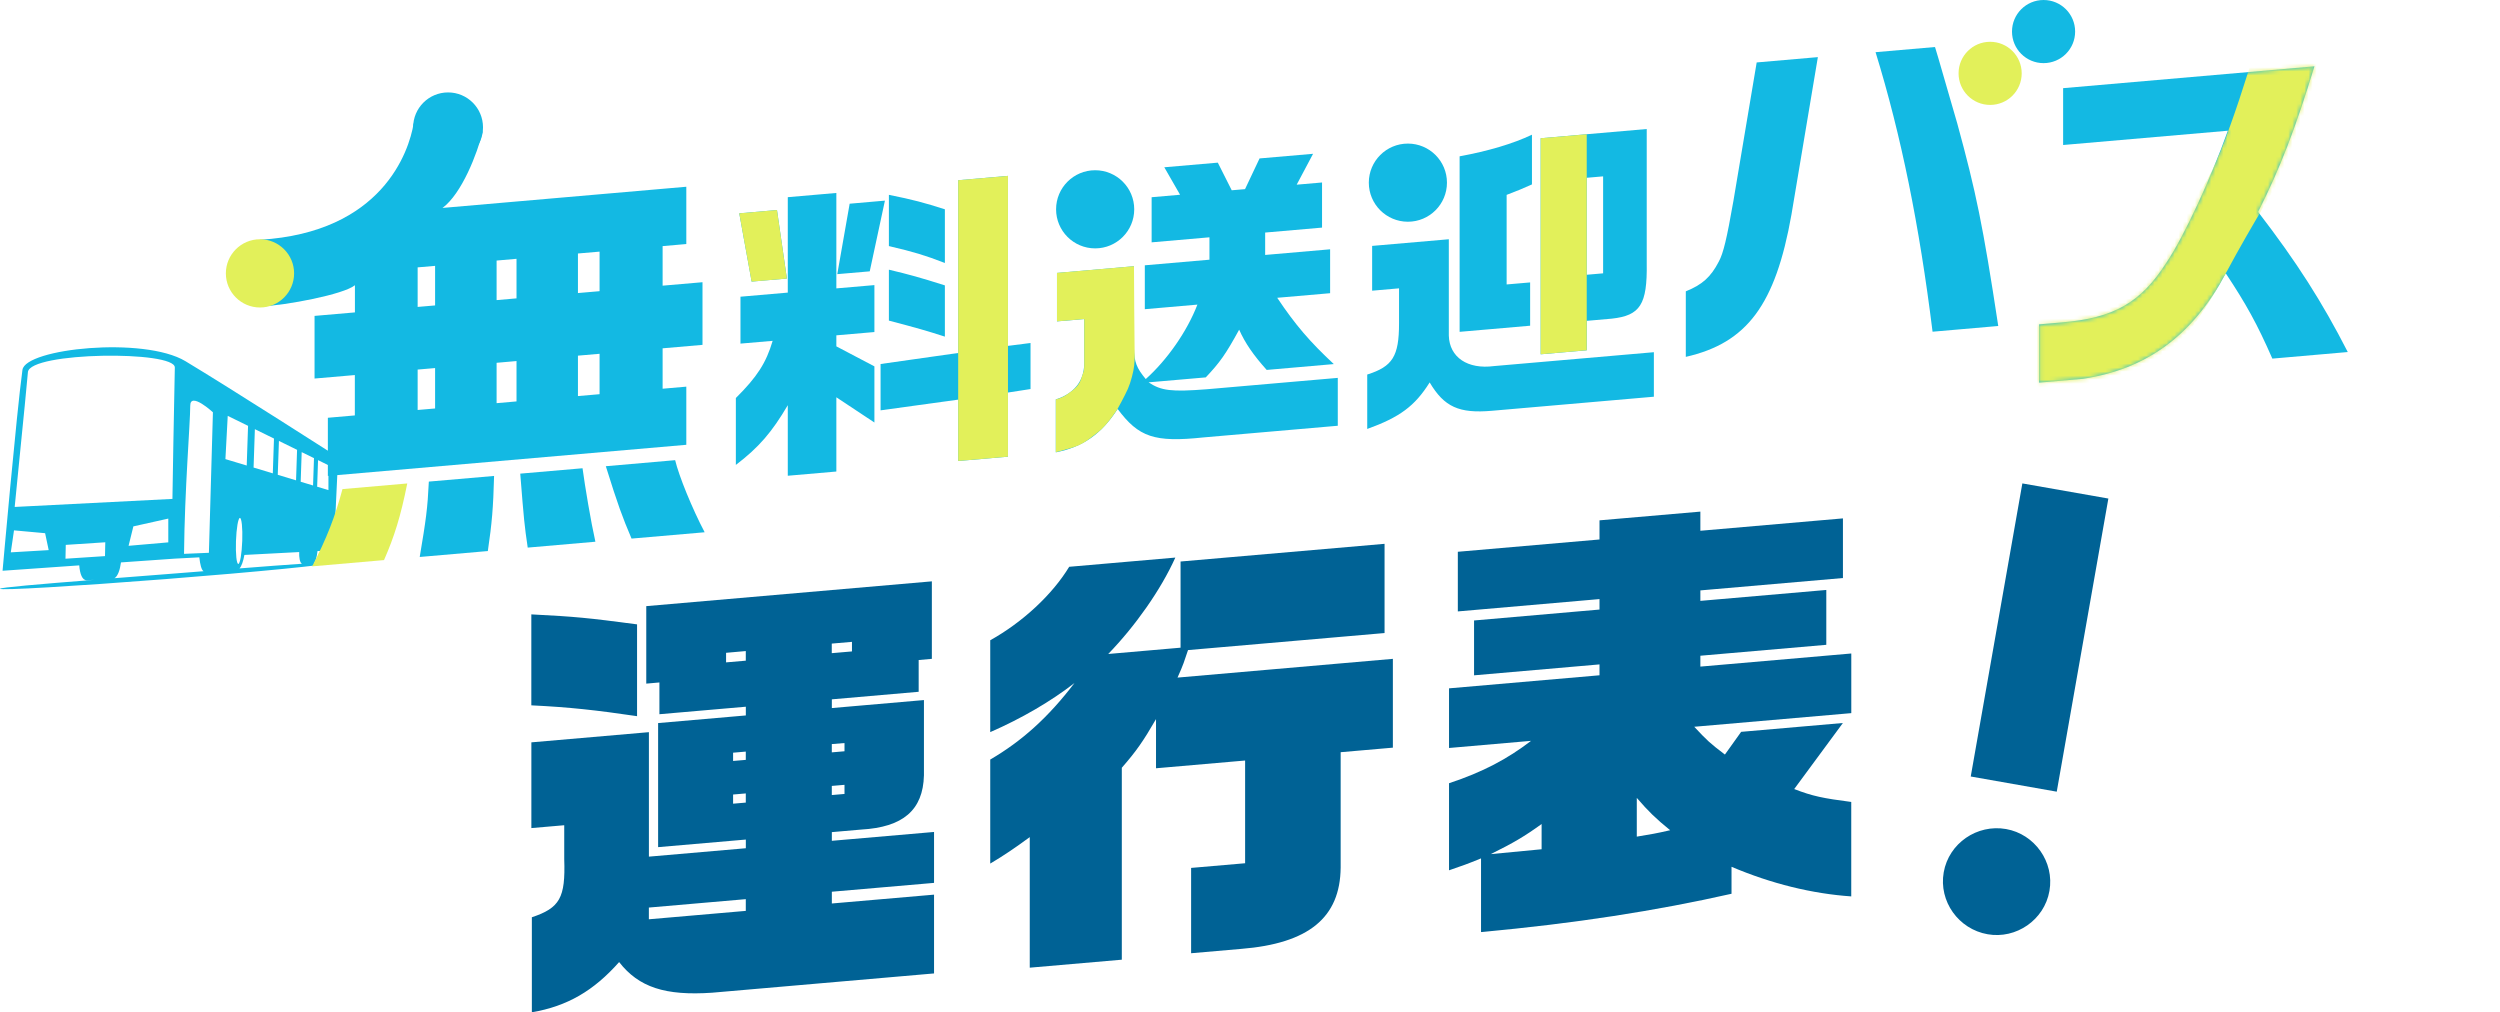 <?xml version="1.0" encoding="UTF-8"?><svg id="_レイヤー_1" xmlns="http://www.w3.org/2000/svg" width="616.19" height="249.49" xmlns:xlink="http://www.w3.org/1999/xlink" viewBox="0 0 616.19 249.49"><defs><style>.cls-1{fill:none;}.cls-1,.cls-2,.cls-3,.cls-4,.cls-5,.cls-6{stroke-width:0px;}.cls-7{mask:url(#mask);}.cls-8{filter:url(#luminosity-invert);}.cls-2{fill:#78b89a;}.cls-9{isolation:isolate;}.cls-3{fill:#006295;}.cls-4{fill:#e2f05a;}.cls-5{fill:#211815;}.cls-6{fill:#13b9e3;}</style><filter id="luminosity-invert" x="497.5" y=".09" width="81.16" height="98.23" color-interpolation-filters="sRGB" filterUnits="userSpaceOnUse"><feColorMatrix result="cm" values="-1 0 0 0 1 0 -1 0 0 1 0 0 -1 0 1 0 0 0 1 0"/></filter><mask id="mask" x="497.5" y=".09" width="81.16" height="98.23" maskUnits="userSpaceOnUse"><g class="cls-8"><g class="cls-9"><path class="cls-5" d="M508.51,35.75v-14.02l61.94-5.37c-4.63,15.19-8.48,25.21-13.88,35.88,9.51,12.35,15.76,22.17,22.1,34.54l-18.59,1.62c-3.77-8.6-6.42-13.38-11.48-21.02-8.14,15.32-19.45,23.61-35.21,26.01l-10.8.94v-14.36l5.4-.47c13.02-1.05,19.7-4.86,26.04-14.84,4.2-6.23,10.8-20.4,15.08-32.42l-40.61,3.53Z"/></g></g></mask></defs><path class="cls-3" d="M131.07,226.09c6.92-2.31,8.33-4.79,8-14.32v-8.37l-8.1.7v-21.13l28.97-2.51v30.68l23.89-2.07v-2.14l-21.62,1.87v-30.58l21.62-1.88v-2.15l-21.3,1.85v-7.83l-3.24.29v-19.1l70.39-6.11v19.1l-3.25.29v7.83l-21.4,1.86v2.15l22.7-1.97v18.56c-.22,8.6-5.19,12.78-15.46,13.36l-7.24.63v2.14l25.19-2.18v12.55l-25.19,2.18v2.9l25.19-2.18v19.42l-54.7,4.75c-11.57.79-18.06-1.33-22.92-7.55-6.27,7.08-12.76,10.87-21.51,12.38v-23.4ZM130.96,151.43c10.92.56,13.83.84,26.06,2.46v22.63c-10.06-1.48-16.54-2.21-26.06-2.67v-22.42ZM183.82,224.52v-2.9l-23.89,2.07v2.89l23.89-2.07ZM183.82,162.83v-2.36l-4.86.43v2.36l4.86-.42ZM183.82,187.29v-2.04l-3.13.27v2.04l3.13-.27ZM183.82,197.81v-2.25l-3.13.27v2.26l3.13-.27ZM209.99,160.56v-2.36l-4.98.43v2.36l4.98-.43ZM208.15,185.18v-2.04l-3.13.26v2.04l3.13-.27ZM208.15,195.69v-2.25l-3.13.27v2.25l3.13-.27Z"/><path class="cls-3" d="M289.69,137.43c-3.56,7.92-9.84,16.84-16.54,23.76l17.83-1.55v-21.24l50.28-4.36v21.99l-48.44,4.2c-.97,2.87-1.08,3.42-2.59,6.78l53.08-4.62v21.89l-12.87,1.12v28.43c-.11,12.35-7.89,18.71-24.54,20.05l-12.32,1.07v-21.03l13.31-1.15v-25.32l-21.96,1.91v-12.12c-3.13,5.42-4.87,7.92-8.43,11.99v47.31l-22.69,1.97v-32.18c-4.01,2.91-6.17,4.39-9.74,6.52v-25.64c7.78-4.54,14.27-10.35,20.76-18.86-5.73,4.47-13.08,8.76-20.76,12.1v-22.64c8.01-4.46,15.35-11.31,19.46-18.11l26.16-2.27Z"/><path class="cls-3" d="M365.04,211.57c-3.66,1.5-4.21,1.66-7.89,2.94v-21.46c8.33-2.76,14.38-5.97,20.22-10.45l-20.22,1.76v-14.7l37.09-3.22v-2.68l-30.92,2.69v-13.52l30.92-2.69v-2.58l-34.92,3.04v-14.7l34.92-3.03v-4.72l24.86-2.15v4.72l35.14-3.05v14.7l-35.14,3.05v2.58l31.04-2.69v13.52l-31.04,2.69v2.68l37.2-3.23v14.7l-38.71,3.36c3.25,3.47,3.78,3.97,7.56,6.85l4-5.6,25.08-2.18-12,16.28c4.54,1.76,7.13,2.28,14.06,3.18v23.28c-9.62-.66-19.68-3.12-29.51-7.3v6.65c-18.49,4.18-38.6,7.32-61.74,9.44v-18.13ZM379.97,209.32v-6.22c-4.21,3.05-7.02,4.69-12.54,7.42l12.54-1.2ZM403.43,206.21c3.89-.66,4.43-.71,8.22-1.58-3.57-2.91-5.3-4.58-8.22-7.97v9.55Z"/><path class="cls-3" d="M505.14,219.59c-1.25,7.16-8.22,11.92-15.24,10.68-7.16-1.25-12.08-8.11-10.82-15.27,1.26-7.16,8.22-11.92,15.38-10.66,7.02,1.24,11.94,8.09,10.68,15.25M506.94,195.13l-21.2-3.74,12.72-72.24,21.2,3.73-12.72,72.24Z"/><path class="cls-6" d="M78.25,135.83l4.01-.21,1.08-22.92s-26.72-17.12-37.64-23.68c-10.24-6.15-39.45-3.14-40.17,2.15-1.46,10.7-4.9,49.51-4.9,49.51l18.9-1.33c.16,2.1.74,3.72,1.87,3.66.73-.04,1.33-.07,1.85-.1C9.55,143.99,0,144.8,0,145.12c0,.45,18.3-.62,40.87-2.39,22.58-1.77,40.88-3.58,40.89-4.03,0-.13-1.56-.1-4.34.06.35-.3.67-1.44.84-2.94M59.71,133.29c-.11,3.13-.54,5.69-.97,5.71-.43.02-.69-2.5-.58-5.63.11-3.13.54-5.69.97-5.71.43-.02.69,2.5.58,5.63M74.11,118.74l.25-7.3,3.03,1.48-.23,6.74-3.05-.92ZM72.97,118.39l-4.51-1.36.29-8.35,4.47,2.19-.25,7.52ZM67.24,116.67l-4.74-1.43.32-9.46,4.71,2.31-.29,8.58ZM60.24,136.78l13.5-.71c-.06,1.31.17,2.67.69,2.88-3.92.26-9.21.66-15.4,1.15.49-.52.92-1.73,1.21-3.32M80.95,120.8l-2.78-.84.22-6.55,2.56,1.26v6.13ZM56.13,102.5l5.01,2.46-.33,9.78-5.25-1.58.57-10.66ZM46.89,99.99c0-3.53,5.59,1.63,5.59,1.63l-.99,34.63-6.13.26c.15-15.86,1.52-32.06,1.53-36.52M6.88,91.72c.46-5.01,36.32-5.36,36.21-1.13-.17,6.46-.59,32.38-.59,32.38l-38.88,1.98c1.35-14.11,2.19-21.51,3.26-33.22M41.48,127.82v5.86l-9.79.85,1.18-4.79,8.61-1.92ZM2.66,136.14l.79-5.42,7.67.7.88,4.17-9.34.55ZM16.21,134.3l9.74-.64-.07,3.41-9.74.64.07-3.41ZM28.22,142.51c.82-.48,1.35-2.04,1.6-3.89l13.26-.93,6.05-.32c.19,1.77.53,3.12,1.04,3.42-2.89.23-5.89.46-8.99.71-4.52.35-8.88.69-12.96,1.01"/><path class="cls-4" d="M100.38,119.16c-1.64,8.17-3.18,13.08-5.73,18.89l-17.71,1.54c3.58-6.91,5.63-12.17,7.47-19.04l15.97-1.39Z"/><path class="cls-6" d="M119.05,31.39c0,4.75-3.85,8.61-8.61,8.61s-8.61-3.86-8.61-8.61,3.85-8.61,8.61-8.61,8.61,3.85,8.61,8.61"/><path class="cls-6" d="M121.78,117.3c-.21,7.84-.51,11.52-1.54,18.52l-16.79,1.46c1.53-9.07,1.94-11.95,2.25-18.58l16.07-1.39Z"/><path class="cls-6" d="M143.58,115.41c.61,4.52,2.05,13.13,3.17,18.11l-16.68,1.45c-.82-5.62-.92-6.62-1.84-18.23l15.36-1.33Z"/><path class="cls-6" d="M87.48,77v-6.7c-2.76,2.27-16.83,4.95-23.41,5.26v-16.46c30.11-1.81,36.73-21.69,37.88-28.66l17.03,1.97c-1.34,5.47-5.18,15.34-9.91,18.84l60.09-5.22v14.12l-5.84.51v9.75l9.83-.85v15.44l-9.83.85v9.96l5.84-.51v14.33l-88.35,7.67v-14.33l6.65-.58v-9.95l-9.93.86v-15.44l9.93-.86ZM107.24,75.28v-9.75l-4.3.37v9.75l4.3-.37ZM107.24,100.68v-9.96l-4.3.37v9.96l4.3-.37ZM127.31,73.54v-9.75l-4.91.43v9.75l4.91-.43ZM127.31,98.94v-9.95l-4.91.43v9.95l4.91-.43ZM147.78,71.77v-9.75l-5.33.46v9.75l5.33-.46ZM147.78,97.16v-9.96l-5.33.46v9.96l5.33-.46Z"/><path class="cls-6" d="M166.41,113.43c.92,3.88,4.2,11.93,7.27,17.76l-18.02,1.56c-2.25-5.29-3.38-8.34-6.34-17.84l17.1-1.49Z"/><path class="cls-6" d="M182.51,84.7v-11.57l11.66-1.01v-23.52l11.97-1.04v23.52l9.38-.81v11.57l-9.38.81v2.72l9.38,4.93v13.84l-9.38-6.22v18.3l-11.97,1.04v-17.39c-3.89,6.61-7.09,10.37-12.8,14.72v-16.49c5.26-5.22,7.47-8.67,9.07-14.09l-7.93.68ZM191.51,51.77l2.44,16.88-8.69.76-3.05-16.83,9.3-.81ZM218.11,49.46l-3.74,17.42-8,.69,3.05-17.36,8.69-.76ZM236.17,44.42l12.27-1.07v41.9l5.56-.71v11.35l-5.56.86v15.81l-12.27,1.07v-15.13l-19.13,2.64v-11.42l19.13-2.72v-42.58ZM219.09,48.02c6.02,1.21,8.77,1.96,13.8,3.57v13.23c-4.95-1.91-7.47-2.68-13.8-4.17v-12.63ZM232.89,82.97c-5.03-1.61-6.48-2.01-13.8-3.95v-12.55c5.11,1.22,7.62,1.91,13.8,3.87v12.63Z"/><path class="cls-6" d="M260.21,98.45c4.42-1.37,6.93-4.46,7.01-8.62v-11.19l-6.7.58v-11.95l18.98-1.65v20.27c.08,3.32.61,4.79,2.9,7.54,5.26-4.69,10.21-11.78,12.73-18.35l-12.96,1.13v-10.82l15.93-1.38v-5.52l-14.25,1.24v-11.12l7.01-.61-3.89-6.77,13.19-1.14,3.43,6.81,3.28-.28,3.58-7.57,13.19-1.14-4.04,7.61,6.25-.54v11.12l-14.02,1.22v5.52l16.01-1.39v10.82l-13.04,1.13c4.5,6.72,8.08,10.87,13.95,16.34l-16.54,1.44c-3.28-3.65-5.34-6.65-6.79-9.92-3.35,6.12-4.8,8.13-8.23,11.76l-14.1,1.22c3.12,2.07,5.56,2.39,14.4,1.7l32.24-2.8v11.8l-33.15,2.88c-12.04,1.27-15.93-.06-21.11-7.02-3.97,6.17-8.54,9.37-15.24,10.7v-13.01Z"/><path class="cls-6" d="M336.98,92.32c6.25-1.98,7.85-4.47,7.85-12.63v-8.62l-6.63.58v-11.04l18.9-1.64v23.75c.15,5.36,4.65,8.37,11.13,7.51l39.41-3.42v10.97l-39.94,3.47c-8.08.7-11.74-.95-15.32-6.99-3.66,5.84-7.39,8.58-15.39,11.47v-13.38ZM377.6,45.45c-2.74,1.22-3.2,1.41-6.25,2.58v22.08l5.79-.5v10.67l-17.38,1.51v-43.26c7.01-1.29,13.19-3.11,17.83-5.33v12.25ZM379.73,34.07l26.15-2.27v33.13c.15,10.12-1.6,12.84-8.61,13.61l-6.17.54v7.26l-11.36.99v-53.24ZM395.13,67.37v-23.9l-4.04.35v23.9l4.04-.35Z"/><path class="cls-6" d="M415.5,71.81c4.03-1.62,6.17-3.51,8.14-7.33,1.12-2.05,1.97-5.61,3.6-14.93l5.74-34.16,15.08-1.31-6.51,38.81c-3.94,22.27-10.97,31.64-26.04,35.07v-16.15ZM476.93,11.58c.6,2.07,1.2,3.89,1.71,5.8l3.77,13.02c4.63,16.94,6.34,25.12,10.11,49.95l-16.19,1.41c-3.26-26.23-7.71-48.29-14.05-68.9l14.65-1.27Z"/><path class="cls-6" d="M508.51,35.75v-14.02l61.94-5.38c-4.63,15.19-8.48,25.21-13.88,35.88,9.51,12.35,15.77,22.17,22.1,34.54l-18.59,1.62c-3.77-8.6-6.43-13.38-11.48-21.02-8.14,15.32-19.45,23.62-35.21,26l-10.8.94v-14.36l5.4-.47c13.02-1.05,19.7-4.86,26.04-14.84,4.2-6.23,10.8-20.4,15.08-32.42l-40.61,3.52Z"/><path class="cls-6" d="M279.56,51.59c0,5.32-4.31,9.63-9.63,9.63s-9.63-4.31-9.63-9.63,4.31-9.63,9.63-9.63,9.63,4.31,9.63,9.63"/><path class="cls-6" d="M356.64,45.02c0,5.32-4.31,9.63-9.63,9.63s-9.63-4.31-9.63-9.63,4.31-9.63,9.63-9.63,9.63,4.31,9.63,9.63"/><path class="cls-4" d="M498.3,18.08c0,4.3-3.48,7.78-7.78,7.78s-7.78-3.48-7.78-7.78,3.48-7.78,7.78-7.78,7.78,3.48,7.78,7.78"/><path class="cls-6" d="M511.47,7.78c0,4.3-3.48,7.78-7.78,7.78s-7.78-3.48-7.78-7.78,3.48-7.78,7.78-7.78,7.78,3.48,7.78,7.78"/><g class="cls-7"><path class="cls-4" d="M559.48.09c-3.77,12.56-10.89,37.27-16.33,45.65-5.44,8.38-44.39,33.08-44.39,33.08l-1.26,16.33s20.94,4.19,23.03,2.93c2.09-1.26,14.67-5.72,28.07-30.71,13.39-24.99,28.47-45.09,28.47-53.46S559.48.09,559.48.09"/><rect class="cls-1" x="497.5" y=".09" width="79.57" height="98.23"/></g><path class="cls-2" d="M616.18,127.5s.03.04,0,0"/><path class="cls-2" d="M616.12,127.35c.01-.07.03-.14.05-.16-.05.05-.06.11-.05.16"/><polygon class="cls-4" points="248.44 43.35 236.17 44.42 236.17 113.62 248.44 112.56 248.44 43.35"/><polygon class="cls-4" points="182.21 52.58 185.25 69.41 193.95 68.66 191.51 51.77 182.21 52.58"/><path class="cls-4" d="M267.22,78.63l-6.7.58v-11.95l18.98-1.65s.11,21.12.16,21.29.03,1.73-.11,3.18c-.14,1.45-.83,4.13-1.56,5.78-.81,1.82-2.52,4.89-2.52,4.89,0,0-2.49,3.98-4.8,5.75-2.31,1.77-3.61,3.01-6.53,3.87-2.92.87-3.91,1.08-3.91,1.08v-13.01s1.47-.29,2.77-1.23c1.3-.94,2.88-1.89,3.48-3.85s.74-1.78.75-3.23c.01-1.45.01-11.51.01-11.51Z"/><polygon class="cls-4" points="379.73 87.32 391.09 86.33 391.09 33.09 379.73 34.07 379.73 87.32"/><path class="cls-4" d="M72.49,67.38c0,4.64-3.77,8.41-8.41,8.41s-8.41-3.77-8.41-8.41,3.77-8.41,8.41-8.41,8.41,3.77,8.41,8.41"/></svg>